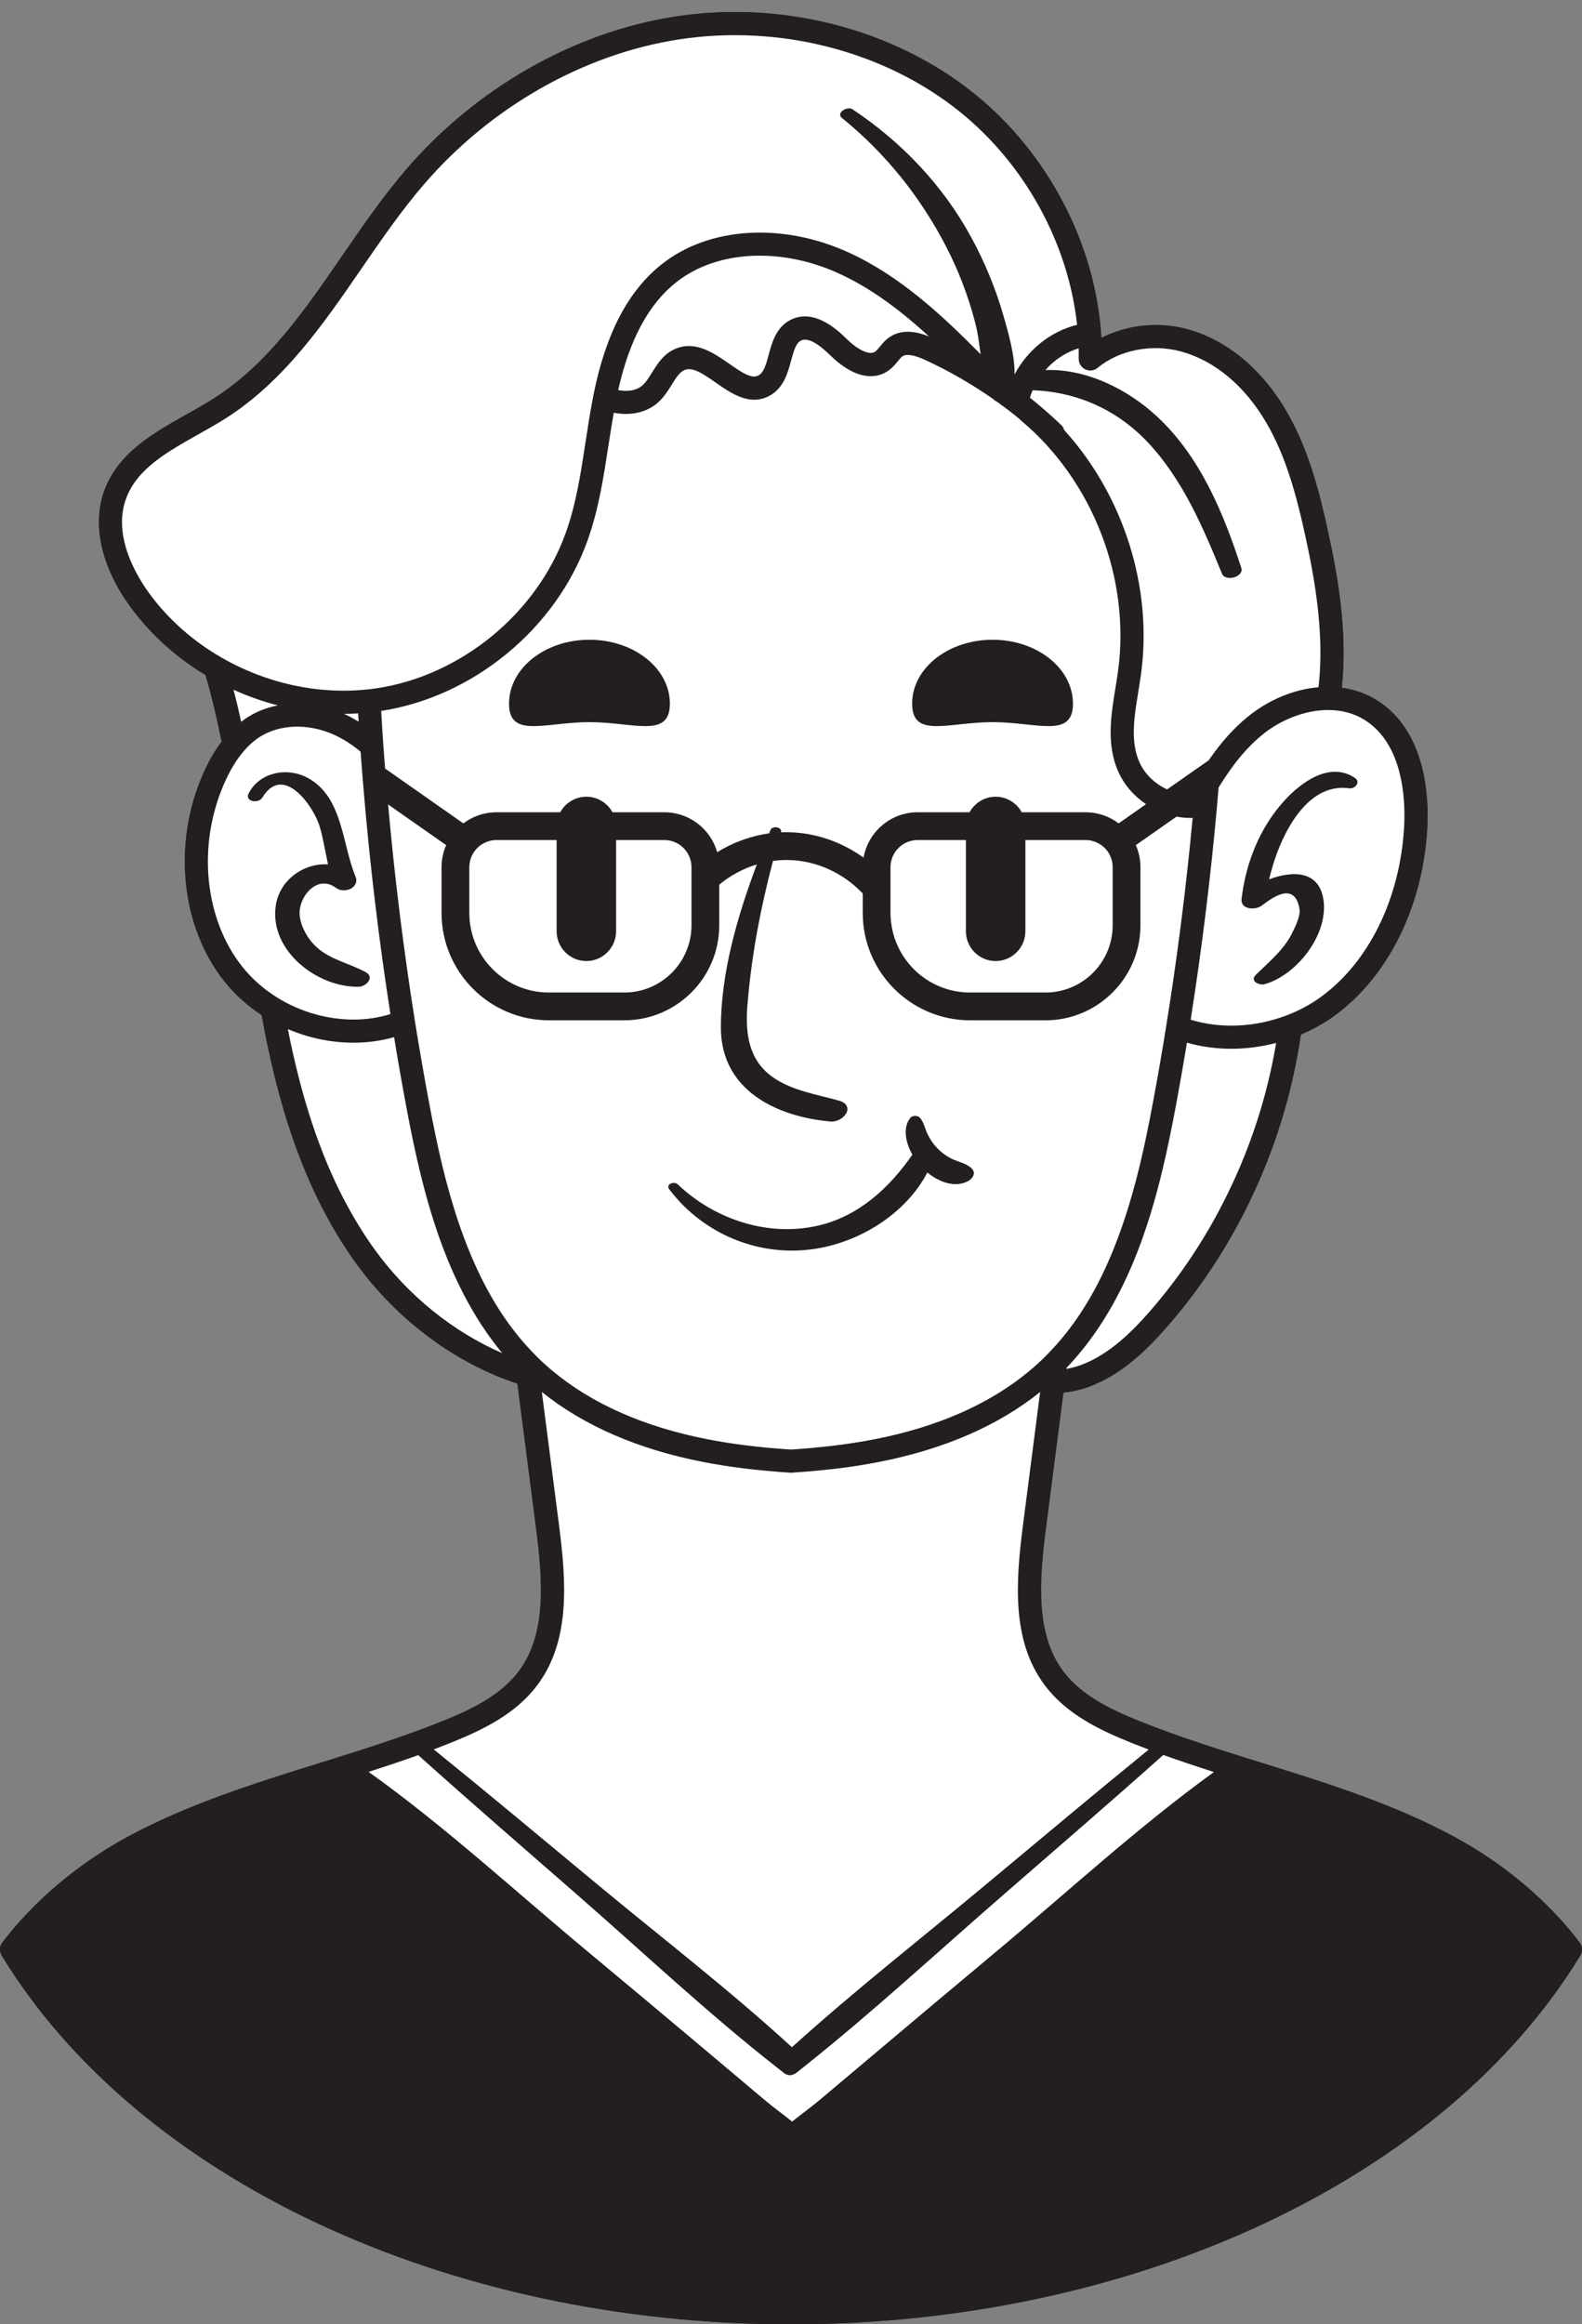 <?xml version="1.0" encoding="UTF-8" standalone="no"?><svg xmlns="http://www.w3.org/2000/svg" xmlns:xlink="http://www.w3.org/1999/xlink" fill="#000000" height="502.1" preserveAspectRatio="xMidYMid meet" version="1.1" viewBox="-0.0 -2.6 341.8 502.1" width="341.8" zoomAndPan="magnify">
 <rect x="-0.0" y="-2.6" width="341.8" height="502.1" fill="#808080" stroke="none"/>
 <g id="surface1">
  <g id="change1_1"><path d="m341.74 418.03c0-0.03 0-0.07-0.01-0.11-0.03-0.09-0.06-0.18-0.1-0.27-0.02-0.07-0.04-0.13-0.07-0.19-0.02-0.05-0.05-0.09-0.08-0.14-0.06-0.1-0.11-0.21-0.18-0.3-0.01 0-0.01-0.01-0.01-0.01-6.75-8.88-16.26-16.92-26.76-22.64-13.2-7.2-27.7-11.72-41.72-16.09-5.68-1.77-11.49-3.58-17.22-5.57-0.97-0.34-1.94-0.68-2.9-1.03-2.16-0.78-4.31-1.59-6.42-2.44-6.29-2.52-12.65-5.58-16.57-10.82-6.06-8.1-5.16-19.72-3.72-30.92 1.26-9.75 2.51-19.49 3.77-29.25 1.84-0.2 3.69-0.62 5.44-1.25 7.31-2.67 12.92-8.36 16.99-13.03 6.9-7.9 12.76-16.73 17.43-26.25 5.75-11.66 9.58-24.05 11.45-36.84 2.53-1.07 4.92-2.39 7.1-3.95 11.7-8.43 19.26-23.63 20.21-40.68 0.33-6.12-0.07-21.08-11.16-27.73-2.21-1.33-4.67-2.19-7.32-2.54 0.03-0.24 0.05-0.49 0.08-0.75 1.13-11.84-0.97-23.64-3.18-33.63-1.88-8.55-4.27-17.561-8.93-25.498-5.27-9-12.82-15.243-21.27-17.571-6.24-1.722-13.12-0.961-18.63 1.879-1.15-20.012-11.44-39.922-27.58-52.859-17.38-13.942-41.51-20.129-64.55-16.563-21.79 3.383-42.97 15.442-58.119 33.082-4.981 5.809-9.41 12.25-13.699 18.481-8.321 12.109-16.192 23.539-27.91 30.988-1.821 1.16-3.731 2.231-5.762 3.371-7.238 4.07-14.731 8.281-17.75 16.35-2.781 7.4-0.719 16.63 5.648 25.32 4.242 5.77 9.801 10.82 16.172 14.64 1.289 4.42 2.43 9.16 3.481 14.4-1.481 1.94-2.789 4.21-3.981 6.9-6.672 15.07-4.82 33.11 4.59 44.89 2.23 2.8 4.941 5.24 8.039 7.27 3.102 17.24 7.352 30.64 13.332 42.13 0.039 0.07 0.07 0.13 0.109 0.19 2.102 4.03 4.469 7.87 7.04 11.41 8.812 12.15 21.398 21.5 34.77 25.88l4.03 31.21c1.44 11.2 2.34 22.82-3.72 30.92-3.92 5.24-10.28 8.3-16.569 10.82-2.09 0.84-4.211 1.64-6.34 2.41-1.023 0.37-2.043 0.73-3.07 1.09-5.703 1.98-11.48 3.78-17.133 5.54-14.019 4.37-28.519 8.89-41.718 16.08-10.5 5.73-20.008 13.77-26.758 22.65-0 0-0 0.01-0.012 0.01-0.059 0.09-0.121 0.19-0.172 0.28-0.027 0.06-0.066 0.11-0.09 0.16-0.027 0.05-0.039 0.11-0.059 0.16-0.039 0.1-0.078 0.2-0.109 0.31 0 0.01 0 0.03-0.012 0.05-0.027 0.13-0.047 0.27-0.059 0.42 0 0.06 0.012 0.12 0.012 0.19 0 0.09 0 0.18 0.02 0.28 0.008 0.1 0.039 0.2 0.07 0.3 0.008 0.05 0.02 0.11 0.039 0.16 0.031 0.1 0.078 0.19 0.121 0.28 0.027 0.06 0.047 0.11 0.078 0.17 0.012 0.01 0.02 0.03 0.02 0.04 29.473 48.41 96.411 79.69 170.54 79.69 74.13 0 141.07-31.28 170.54-79.69 0-0.01 0.01-0.03 0.02-0.04 0.03-0.05 0.04-0.1 0.07-0.16 0.05-0.09 0.1-0.19 0.13-0.29 0.02-0.04 0.02-0.08 0.03-0.13 0.04-0.11 0.07-0.22 0.09-0.34 0.01-0.07 0-0.14 0.01-0.22 0-0.08 0.01-0.16 0.01-0.25-0.01-0.12-0.03-0.24-0.06-0.36" fill="#231f20"/></g>
  <g id="change1_2"><path d="m67.039 200.52c-1.41-1.84-2.641-4.52-2.23-6.9 0.609-3.52 4.179-7.1 7.773-4.42 1.789 1.35 5.25 0 4.207-2.51-2.91-7.01-2.707-17.16-10.32-21.26-4.418-2.38-10.379-1.24-12.75 3.37-0.899 1.74 2.121 2.29 2.949 0.91 4.543-7.53 11.172 1.93 12.441 6.37 0.762 2.65 1.172 5.37 1.762 8.04-5.152-0.32-10.422 3.27-11.281 8.87-1.469 9.72 8.941 17.76 17.922 17.57 1.558-0.03 3.547-2.02 1.519-3.14-4.199-2.3-8.883-2.84-11.992-6.9zm42.941-51.12c0 7.62 7.77 4 17.37 4s17.38 3.62 17.38-4-7.78-13.8-17.38-13.8-17.37 6.18-17.37 13.8zm96.18 98.56c-1.3-0.54-2.38-1.29-3.39-2.26-0.12-0.11-0.24-0.23-0.35-0.35-0.77-0.81-1.39-1.71-1.89-2.71l-0.15-0.3c-0.55-1.16-0.77-2.48-1.61-3.47-0.46-0.54-1.64-0.56-2.09 0.02-1.73 2.22-0.97 5.44 0.44 7.95-4.98 7.16-11.52 13.25-20.27 15.3-10.86 2.55-22.47-1.31-30.43-8.9-0.78-0.74-2.66-0.02-1.83 1.07 7.61 10.06 20.31 15.07 32.77 12.65 9.32-1.81 18.55-7.76 23-16.27 2.46 2.01 5.85 3.37 8.74 1.89 1.02-0.52 1.88-1.79 0.82-2.79-1.07-1.01-2.44-1.28-3.76-1.83zm-9.09-98.56c0 7.62 7.78 4 17.38 4s17.37 3.62 17.37-4-7.77-13.8-17.37-13.8-17.38 6.18-17.38 13.8zm80.36 21.03c-5.29 5.86-8.27 13.38-9.18 21.15-0.28 2.33 2.97 2.47 4.31 1.48 1.86-1.36 7.17-5.66 8.21 0.74 0.24 1.46-0.91 3.76-1.52 5.02-1.83 3.77-5.03 6.32-7.95 9.2-1.34 1.32 0.8 2.31 1.93 1.99 6.84-1.95 13.48-10.35 12.78-17.66-0.66-6.99-6.7-6.93-11.81-4.99 2.05-8.89 7.81-21.04 17.32-19.67 1.27 0.18 2.52-1.37 1.22-2.24-5.4-3.65-11.65 0.92-15.31 4.98zm-6.1 212.63c-1.86-0.58-3.74-1.17-5.62-1.77-7.08 6.97-14.87 13.3-22.33 19.84-8.23 7.2-16.53 14.31-24.8 21.45-8.54 7.37-17.1 14.71-25.68 22.04-4.03 3.45-8.07 6.9-12.11 10.35-1.78 1.52-3.54 3.21-5.38 4.82-1.53 1.35-3.12 2.63-4.81 3.69-1.48-0.9-2.89-2.01-4.26-3.19-2.18-1.88-4.24-3.95-6.27-5.69-4.04-3.46-8.08-6.92-12.13-10.38-8.34-7.14-16.66-14.3-24.96-21.49-8.55-7.4-17.12-14.77-25.609-22.25-7.152-6.29-14.633-12.4-21.371-19.16-1.852 0.59-3.699 1.17-5.531 1.74-13.778 4.29-28.039 8.73-40.801 15.69-9.367 5.1-17.859 12.14-24.109 19.92 29.031 46.12 93.671 75.84 165.34 75.84 71.67 0 136.31-29.72 165.34-75.84-6.25-7.78-14.74-14.82-24.11-19.91-12.76-6.97-27.02-11.41-40.8-15.7zm-217.56-230.89c1.878-1.15 4.011-1.95 6.261-2.39-3.261-0.84-6.472-1.97-9.57-3.38 0.578 2.22 1.121 4.52 1.641 6.93 0.539-0.43 1.097-0.81 1.668-1.16zm23.71 1.14c-0.031-0.59-0.07-1.2-0.101-1.8-1.02 0.07-2.039 0.1-3.07 0.1 1.082 0.48 2.132 1.05 3.171 1.7zm6.872 63.15c-2.52-16.19-4.481-32.63-5.84-49.02-0.223-2.56-0.41-5.11-0.602-7.66-0.14-0.12-0.281-0.24-0.422-0.34-1.886-1.52-3.859-2.72-5.886-3.56-5.243-2.19-11.071-1.98-15.231 0.56-1.391 0.85-2.691 1.99-3.851 3.4-0.008 0.01-0.008 0.01-0.02 0.02-1.488 1.77-2.832 4.01-4.012 6.68-5.937 13.42-4.359 29.39 3.91 39.75 2.102 2.62 4.692 4.89 7.711 6.74 7.512 4.57 16.621 5.83 24.243 3.43zm24.158 73.24c-10.451-12.59-15.19-28.42-17.889-39.67-0.973-4.07-1.902-8.49-2.91-13.92-0.902-4.84-1.762-9.75-2.563-14.66-2.808 0.8-5.769 1.2-8.769 1.2-4.758 0-9.629-0.99-14.188-2.94 2.918 14.76 6.789 26.49 12.02 36.61 0.039 0.06 0.078 0.13 0.109 0.19 2.012 3.88 4.282 7.57 6.739 10.96 7.132 9.83 16.89 17.68 27.451 22.23zm40.89-92.41v-12.56c0-3.23-2.63-5.86-5.86-5.86h-10.43v19.71c0 3.54-2.89 6.43-6.42 6.43-3.54 0-6.43-2.89-6.43-6.43v-19.71h-13c-0.75 0-1.47 0.14-2.13 0.41-1.81 0.7-3.19 2.29-3.6 4.23-0.09 0.39-0.13 0.8-0.13 1.22v9.89c0 9.48 7.71 17.19 17.2 17.19h16.28c8.01 0 14.52-6.51 14.52-14.52zm42.7-127c2.79-1.937 6.05-1.23 8.62-0.211-5.83-5.328-12.2-10.258-19.33-13.539-12.65-5.809-26.49-5.098-35.27 1.82-5.97 4.719-10.09 12.36-12.56 23.301 1.8 0.371 3.85 0.211 5.21-0.98 0.78-0.668 1.43-1.711 2.11-2.809 1.21-1.949 2.58-4.152 5.2-5.18 4.31-1.722 8.27 1.059 11.46 3.278 3.02 2.121 4.97 3.351 6.43 2.48 1.1-0.668 1.59-2.488 2.11-4.418 0.72-2.64 1.6-5.929 4.7-7.519 5.23-2.672 10.45 2.437 12.16 4.117 2.09 2.051 4.81 3.691 6.16 2.723 0.3-0.211 0.64-0.622 0.99-1.051 0.53-0.66 1.13-1.403 2.01-2.012zm27.11 8c2.77-5.269 7.77-9.328 13.5-10.719-1.9-17.558-11.25-34.73-25.45-46.121-16.31-13.07-38.99-18.871-60.67-15.519-20.62 3.199-40.7 14.648-55.078 31.398-4.821 5.602-9.172 11.934-13.383 18.051-8.238 11.992-16.77 24.383-29.348 32.383-1.929 1.226-3.992 2.386-5.992 3.508-6.75 3.8-13.141 7.39-15.519 13.75-3.09 8.23 2.468 17.15 5.011 20.6 4.008 5.49 9.379 10.26 15.508 13.79 9.723 5.63 20.973 8.08 31.672 6.91 0.051 0 0.098-0.01 0.141-0.01 0.546-0.05 1.078-0.13 1.597-0.2 18.321-2.67 34.811-16.18 41.041-33.62 2.24-6.26 3.23-12.779 4.28-19.67 0.5-3.269 1.02-6.648 1.68-9.968 0-0.024 0.02-0.153 0.03-0.172 2.65-13.239 7.49-22.469 14.79-28.239 10.24-8.082 26.12-9.031 40.46-2.441 11.13 5.109 20.28 13.719 28.39 21.922-0.32-2.293-0.59-4.563-1.12-6.602-1.49-5.808-3.63-11.449-6.4-16.781-5.54-10.66-13.09-20.098-22.44-27.648-1.37-1.11 1.15-2.629 2.29-1.879 10.63 7.078 19.52 16.41 25.65 27.668 2.93 5.39 5.29 11.109 6.98 17.011 1.07 3.739 2.41 8.348 2.38 12.598zm21.19 119v-12.56c0-0.42-0.04-0.83-0.13-1.22-0.41-1.94-1.79-3.53-3.6-4.23-0.66-0.27-1.38-0.41-2.13-0.41h-13v19.71c0 3.54-2.89 6.43-6.43 6.43-3.53 0-6.42-2.89-6.42-6.43v-19.71h-10.43c-3.23 0-5.86 2.63-5.86 5.86v9.89c0 0.45 0.02 0.9 0.06 1.34 0.68 8.86 8.1 15.85 17.14 15.85h16.28c8.01 0 14.52-6.51 14.52-14.52zm1.29-22.02c1.97-1.38 3.95-2.76 5.92-4.15-2.63-1.76-4.75-4.2-6.03-7.1-2.56-5.84-1.55-12.03-0.58-18.02 0.2-1.22 0.4-2.43 0.56-3.63 2.74-19.96-5.48-41.2-20.94-54.108-0.11-0.102-0.21-0.203-0.31-0.313-0.7-0.578-1.42-1.148-2.14-1.711-0.94-0.726-1.89-1.429-2.86-2.117-0.28-0.109-0.5-0.281-0.69-0.492-4.65-3.25-9.57-6.09-14.71-8.457-2.42-1.121-4.09-1.383-4.95-0.781-0.3 0.211-0.64 0.621-0.99 1.058-0.53 0.653-1.12 1.379-1.98 1.981-3.4 2.429-7.98 1.25-12.55-3.219-2.89-2.84-5.04-3.93-6.38-3.242-1.05 0.531-1.51 2-2.15 4.359-0.68 2.543-1.54 5.711-4.38 7.41-4.34 2.59-8.51-0.316-11.86-2.668-2.98-2.09-5.06-3.41-6.75-2.742-1.08 0.434-1.88 1.703-2.79 3.184-0.81 1.297-1.73 2.777-3.09 3.949-2.38 2.07-5.91 2.809-9.43 2.098-0.41 2.339-0.79 4.703-1.14 7.011-1.05 6.83-2.12 13.89-4.53 20.6-6.77 18.99-24.65 33.74-44.581 36.81 0.141 2.59 0.309 5.08 0.45 7.26 0.011 0.04 0.011 0.09 0.011 0.14 0.012 0.05 0.012 0.11 0.012 0.17v0.01c0.117 1.62 0.238 3.24 0.367 4.86 5.641 3.95 11.27 7.9 16.911 11.85 1.99-1.5 4.47-2.4 7.15-2.4h13.78c1.1-2 3.22-3.36 5.65-3.36 2.42 0 4.55 1.36 5.64 3.36h11.21c5.42 0 10 3.65 11.41 8.62 3.41-2.1 7.23-3.51 11.22-4.06 0.1-0.25 0.2-0.5 0.3-0.74 0.4-0.98 2.62-0.66 2.27 0.52 0.47-0.03 0.94-0.04 1.41-0.03 5.95 0.06 11.68 2.07 16.43 5.49 0.98-5.56 5.84-9.8 11.68-9.8h11.22c1.09-2 3.21-3.36 5.63-3.36 1.77 0 3.38 0.72 4.54 1.89 0.44 0.43 0.81 0.93 1.1 1.47h13.79c2.68 0 5.16 0.9 7.15 2.4zm6.49 200.08c-1.26-0.48-2.52-0.97-3.77-1.47-6.97-2.8-14.06-6.24-18.71-12.46-7.18-9.6-6.25-22.34-4.68-34.56 1.24-9.59 2.47-19.17 3.71-28.76-9.08 7.3-20.82 12.39-34.9 15.13-5.59 1.1-11.7 1.84-18.69 2.3-0.03 0.01-0.05 0.01-0.08 0.01h-0.16-0.16c-0.03 0-0.05 0-0.08-0.01-6.99-0.46-13.1-1.2-18.69-2.3-14.06-2.73-25.8-7.82-34.9-15.13l3.71 28.76c1.57 12.22 2.5 24.96-4.68 34.56-4.65 6.22-11.74 9.66-18.709 12.46-1.223 0.49-2.442 0.96-3.672 1.43 11.751 9.51 23.351 19.21 34.991 28.87 14.11 11.72 28.85 23.05 42.39 35.47 13.62-12.32 28.21-23.72 42.31-35.48 11.56-9.63 23.1-19.32 34.77-28.82zm14.09 4.85c-3.65-1.17-7.31-2.39-10.93-3.69-11.52 10.27-23.2 20.34-34.84 30.46-14.06 12.23-27.88 25.01-42.46 36.63-0.57 0.47-1.15 0.92-1.73 1.38-0.49 0.45-1.07 0.68-1.65 0.73-0.53-0.04-1.04-0.24-1.44-0.62-0.46-0.36-0.92-0.71-1.37-1.08-14.82-11.6-28.7-24.68-42.86-37.05-11.58-10.1-23.19-20.15-34.631-30.41-3.558 1.27-7.148 2.47-10.718 3.62 16.371 11.68 31.479 25.61 46.879 38.43 8.69 7.23 17.35 14.48 26 21.76 4.32 3.64 8.64 7.28 12.97 10.92 1.76 1.47 3.76 2.9 5.65 4.44 2.07-1.67 4.24-3.23 6.11-4.81 4.08-3.43 8.15-6.87 12.23-10.3 8.41-7.09 16.83-14.17 25.28-21.22 15.64-13.06 30.96-27.19 47.51-39.19zm-4.59-206.11c-0.13 0.01-0.25 0.01-0.37 0.01-1.05 0-2.09-0.1-3.1-0.29h-0.01c-2.94 2.05-5.87 4.11-8.8 6.16 0.64 1.45 1 3.07 1 4.76v12.56c0 11.32-9.21 20.52-20.52 20.52h-16.28c-12.79 0-23.2-10.4-23.2-23.19v-4.21c-4.19-4.41-10.06-7.17-16.25-7.23-1.05-0.01-2.1 0.06-3.13 0.2h-0.01c-2.7 10.21-4.7 20.74-5.53 31.23-0.47 6.02 0.24 11.79 5.49 15.49 4.14 2.92 9.49 3.71 14.28 5.06 3.75 1.05 1.07 4.77-1.86 4.51-11.88-1.07-23.64-6.92-23.64-20.28 0-11.78 3.53-23.97 7.77-35.25-2.96 0.89-5.73 2.39-8.12 4.36v8.79c0 11.32-9.21 20.52-20.52 20.52h-16.28c-12.79 0-23.202-10.4-23.202-23.19v-9.89c0-1.69 0.364-3.31 1-4.76-4.179-2.93-8.359-5.86-12.546-8.79 1.386 15.59 3.316 31.19 5.757 46.55 0.012 0.05 0.02 0.1 0.02 0.15 0.93 5.78 1.93 11.61 3 17.31 0.992 5.35 1.902 9.7 2.851 13.68 4.508 18.77 10.88 31.83 20.03 41.1 0.06 0.06 0.12 0.12 0.17 0.18 0.54 0.55 1.13 1.13 1.82 1.76 0.55 0.5 1.1 0.98 1.67 1.46 8.6 7.24 19.96 12.27 33.76 14.96 5.36 1.04 11.24 1.77 17.97 2.21 6.73-0.44 12.61-1.17 17.97-2.21 13.6-2.65 24.83-7.57 33.37-14.64 0.66-0.53 1.33-1.11 2.06-1.79 0.76-0.69 1.4-1.31 1.96-1.9 9.18-9.3 15.55-22.36 20.06-41.13 0.95-3.97 1.85-8.32 2.85-13.68s1.95-10.82 2.81-16.22c0-0.03 0.01-0.05 0.01-0.08 2.38-14.75 4.29-29.8 5.69-44.8zm7.44 81.42c5.14-10.42 8.69-21.44 10.6-32.81-3.2 0.83-6.46 1.26-9.68 1.26-3.28 0-6.52-0.44-9.59-1.31-0.74 4.49-1.54 9.01-2.36 13.46-1.02 5.44-1.94 9.87-2.91 13.92-2.93 12.21-8.26 29.82-20.74 42.84l-0.03 0.25c1.04-0.19 2.07-0.46 3.07-0.82 6.24-2.28 11.26-7.4 14.94-11.61 6.61-7.58 12.23-16.05 16.7-25.18zm19.87-110.77c1.06-11.13-0.96-22.45-3.08-32.06-1.8-8.15-4.05-16.711-8.37-24.051-4.6-7.867-11.1-13.301-18.28-15.277-6.32-1.743-13.41-0.372-18.08 3.488-0.01 0.012-0.01 0.012-0.02 0.019-0.01 0.012-0.01 0.012-0.02 0.02-0.11 0.09-0.23 0.172-0.35 0.242s-0.25 0.129-0.39 0.168l-0.02 0.012c-0.13 0.051-0.26 0.078-0.4 0.097-0.14 0.032-0.28 0.043-0.42 0.043h-0.06c-0.16 0-0.32-0.019-0.47-0.062-0.53-0.109-1.02-0.399-1.39-0.84-0.01-0.008-0.01-0.008-0.02-0.019-0.08-0.098-0.15-0.2-0.21-0.309-0.02-0.02-0.03-0.051-0.05-0.082-0.06-0.098-0.1-0.199-0.14-0.309-0.02-0.05-0.04-0.09-0.05-0.14-0.03-0.102-0.06-0.211-0.07-0.321-0.03-0.129-0.04-0.269-0.04-0.41v-0.039c0.01-0.75 0-1.512-0.02-2.262-2.75 0.84-5.25 2.5-7.18 4.692 8.84-0.328 17.82 4.148 24.18 10.09 9.29 8.679 14.3 20.77 18.14 32.63 0.65 1.99-3.42 3.09-4.17 1.26-4.11-10.02-8.45-20.28-15.95-28.289-6.73-7.179-15.44-10.98-24.96-11.332-0.22 0.52-0.42 1.063-0.58 1.602 2.35 1.89 4.62 3.859 6.76 5.918 0.32 0.301 0.53 0.679 0.65 1.082 12.76 14.059 19.17 33.929 16.59 52.749-0.17 1.24-0.38 2.49-0.58 3.75-0.9 5.52-1.75 10.73 0.22 15.22 1.14 2.59 3.36 4.69 6 5.91 2.99-2.09 5.99-4.19 8.98-6.28 2.7-3.92 5.44-6.97 8.46-9.43 4.47-3.63 9.92-5.92 15.27-6.36 0.04-0.35 0.08-0.73 0.12-1.12zm18.38 31.23c0.29-5.21 0.02-17.92-8.74-23.17-2.18-1.32-4.73-2-7.56-2.02h-0.02-0.12c-4.78 0-10.07 1.98-14.17 5.32-1.58 1.29-3.1 2.78-4.58 4.54-1.63 1.92-3.21 4.14-4.81 6.75-0.03 0.04-0.06 0.09-0.09 0.14-0.1 1.3-0.21 2.61-0.33 3.91v0.07c-1.38 15.44-3.3 30.96-5.7 46.17 6.45 1.98 13.87 1.66 20.66-0.91 2.66-1 5.12-2.31 7.33-3.9 10.49-7.55 17.27-21.35 18.13-36.9zm32.87 242.7c-6.25-7.78-14.74-14.82-24.11-19.91-12.76-6.97-27.02-11.41-40.8-15.7-1.86-0.58-3.74-1.17-5.62-1.77-7.08 6.97-14.87 13.3-22.33 19.84-8.23 7.2-16.53 14.31-24.8 21.45-8.54 7.37-17.1 14.71-25.68 22.04-4.03 3.45-8.07 6.9-12.11 10.35-1.78 1.52-3.54 3.21-5.38 4.82-1.53 1.35-3.12 2.63-4.81 3.69-1.48-0.9-2.89-2.01-4.26-3.19-2.18-1.88-4.24-3.95-6.27-5.69-4.04-3.46-8.08-6.92-12.13-10.38-8.34-7.14-16.66-14.3-24.96-21.49-8.55-7.4-17.12-14.77-25.609-22.25-7.152-6.29-14.633-12.4-21.371-19.16-1.852 0.59-3.699 1.17-5.531 1.74-13.778 4.29-28.039 8.73-40.801 15.69-9.367 5.1-17.859 12.14-24.109 19.92 29.031 46.12 93.671 75.84 165.34 75.84 71.67 0 136.31-29.72 165.34-75.84zm5.5-0.64c0.03 0.12 0.05 0.24 0.06 0.36 0 0.09-0.01 0.17-0.01 0.25-0.01 0.08 0 0.15-0.01 0.22-0.02 0.12-0.05 0.23-0.09 0.34-0.01 0.05-0.01 0.09-0.03 0.13-0.03 0.1-0.08 0.2-0.13 0.29-0.03 0.06-0.04 0.11-0.07 0.16-0.01 0.01-0.02 0.03-0.02 0.04-29.47 48.41-96.41 79.69-170.54 79.69s-141.07-31.28-170.54-79.69c-0.001-0.01-0.008-0.03-0.02-0.04-0.031-0.06-0.051-0.11-0.078-0.17-0.043-0.09-0.09-0.18-0.121-0.28-0.02-0.05-0.031-0.11-0.039-0.16-0.031-0.1-0.062-0.2-0.07-0.3-0.02-0.1-0.02-0.19-0.02-0.28 0-0.07-0.012-0.13-0.012-0.19 0.012-0.15 0.031-0.29 0.059-0.42 0.012-0.02 0.012-0.04 0.012-0.05 0.031-0.11 0.07-0.21 0.109-0.31 0.02-0.05 0.031-0.11 0.059-0.16 0.023-0.05 0.062-0.1 0.09-0.16 0.051-0.09 0.113-0.19 0.172-0.28 0.012 0 0.012-0.01 0.012-0.01 6.75-8.88 16.258-16.92 26.758-22.65 13.199-7.19 27.699-11.71 41.718-16.08 5.653-1.76 11.43-3.56 17.133-5.54 1.027-0.36 2.047-0.72 3.07-1.09 2.129-0.77 4.25-1.57 6.34-2.41 6.289-2.52 12.649-5.58 16.569-10.82 6.06-8.1 5.16-19.72 3.72-30.92l-4.03-31.21c-13.372-4.38-25.958-13.73-34.77-25.88-2.571-3.54-4.938-7.38-7.04-11.41-0.039-0.06-0.07-0.12-0.109-0.19-5.98-11.49-10.23-24.89-13.332-42.13-3.098-2.03-5.809-4.47-8.039-7.27-9.41-11.78-11.262-29.82-4.59-44.89 1.192-2.69 2.5-4.96 3.981-6.9-1.051-5.24-2.192-9.98-3.481-14.4-6.371-3.82-11.93-8.87-16.172-14.64-6.367-8.69-8.429-17.92-5.648-25.32 3.019-8.069 10.512-12.28 17.75-16.35 2.031-1.14 3.941-2.211 5.762-3.371 11.718-7.449 19.589-18.879 27.91-30.988 4.289-6.231 8.718-12.672 13.699-18.481 15.149-17.64 36.329-29.699 58.119-33.082 23.04-3.566 47.17 2.621 64.55 16.563 16.14 12.937 26.43 32.847 27.58 52.859 5.51-2.84 12.39-3.601 18.63-1.879 8.45 2.328 16 8.571 21.27 17.571 4.66 7.937 7.05 16.948 8.93 25.498 2.21 9.99 4.31 21.79 3.18 33.63-0.03 0.26-0.05 0.51-0.08 0.75 2.65 0.35 5.11 1.21 7.32 2.54 11.09 6.65 11.49 21.61 11.16 27.73-0.95 17.05-8.51 32.25-20.21 40.68-2.18 1.56-4.57 2.88-7.1 3.95-1.87 12.79-5.7 25.18-11.45 36.84-4.67 9.52-10.53 18.35-17.43 26.25-4.07 4.67-9.68 10.36-16.99 13.03-1.75 0.63-3.6 1.05-5.44 1.25-1.26 9.76-2.51 19.5-3.77 29.25-1.44 11.2-2.34 22.82 3.72 30.92 3.92 5.24 10.28 8.3 16.57 10.82 2.11 0.85 4.26 1.66 6.42 2.44 0.96 0.35 1.93 0.69 2.9 1.03 5.73 1.99 11.54 3.8 17.22 5.57 14.02 4.37 28.52 8.89 41.72 16.09 10.5 5.72 20.01 13.76 26.76 22.64 0 0 0 0.01 0.01 0.01 0.07 0.09 0.12 0.2 0.18 0.3 0.03 0.05 0.06 0.09 0.08 0.14 0.03 0.06 0.05 0.12 0.07 0.19 0.04 0.09 0.07 0.18 0.1 0.27 0.01 0.04 0.01 0.08 0.01 0.11" fill="#231f20"/></g>
  <g id="change2_1"><path d="m50.461 146.4c0.578 2.22 1.121 4.52 1.641 6.93 0.539-0.43 1.097-0.81 1.668-1.16 1.878-1.15 4.011-1.95 6.261-2.39-3.261-0.84-6.472-1.97-9.57-3.38zm23.848 5.21c1.082 0.48 2.132 1.05 3.171 1.7-0.031-0.59-0.07-1.2-0.101-1.8-1.02 0.07-2.039 0.1-3.07 0.1zm3.203 58.95c1.558-0.03 3.547-2.02 1.519-3.14-4.199-2.3-8.883-2.84-11.992-6.9-1.41-1.84-2.641-4.52-2.23-6.9 0.609-3.52 4.179-7.1 7.773-4.42 1.789 1.35 5.25 0 4.207-2.51-2.91-7.01-2.707-17.16-10.32-21.26-4.418-2.38-10.379-1.24-12.75 3.37-0.899 1.74 2.121 2.29 2.949 0.91 4.543-7.53 11.172 1.93 12.441 6.37 0.762 2.65 1.172 5.37 1.762 8.04-5.152-0.32-10.422 3.27-11.281 8.87-1.469 9.72 8.941 17.76 17.922 17.57zm1-43.12c1.359 16.39 3.32 32.83 5.84 49.02-7.622 2.4-16.731 1.14-24.243-3.43-3.019-1.85-5.609-4.12-7.711-6.74-8.269-10.36-9.847-26.33-3.91-39.75 1.18-2.67 2.524-4.91 4.012-6.68 0.012-0.01 0.012-0.01 0.02-0.02 1.16-1.41 2.46-2.55 3.851-3.4 4.16-2.54 9.988-2.75 15.231-0.56 2.027 0.84 4 2.04 5.886 3.56 0.141 0.1 0.282 0.22 0.422 0.34 0.192 2.55 0.379 5.1 0.602 7.66zm9.199 68.67c-0.902-4.84-1.762-9.75-2.563-14.66-2.808 0.8-5.769 1.2-8.769 1.2-4.758 0-9.629-0.99-14.188-2.94 2.918 14.76 6.789 26.49 12.02 36.61 0.039 0.06 0.078 0.13 0.109 0.19 2.012 3.88 4.282 7.57 6.739 10.96 7.132 9.83 16.89 17.68 27.451 22.23-10.451-12.59-15.19-28.42-17.889-39.67-0.973-4.07-1.902-8.49-2.91-13.92zm61.689-50.21v-1.17c0-3.23-2.63-5.86-5.86-5.86h-10.43v19.71c0 3.54-2.89 6.43-6.42 6.43-3.54 0-6.43-2.89-6.43-6.43v-19.71h-13c-0.75 0-1.47 0.14-2.13 0.41-1.81 0.7-3.19 2.29-3.6 4.23-0.09 0.39-0.13 0.8-0.13 1.22v9.89c0 9.48 7.71 17.19 17.2 17.19h16.28c8.01 0 14.52-6.51 14.52-14.52zm31.99-129.36c-12.65-5.809-26.49-5.098-35.27 1.82-5.97 4.719-10.09 12.36-12.56 23.301 1.8 0.371 3.85 0.211 5.21-0.98 0.78-0.668 1.43-1.711 2.11-2.809 1.21-1.949 2.58-4.152 5.2-5.18 4.31-1.722 8.27 1.059 11.46 3.278 3.02 2.121 4.97 3.351 6.43 2.48 1.1-0.668 1.59-2.488 2.11-4.418 0.72-2.64 1.6-5.929 4.7-7.519 5.23-2.672 10.45 2.437 12.16 4.117 2.09 2.051 4.81 3.691 6.16 2.723 0.3-0.211 0.64-0.622 0.99-1.051 0.53-0.66 1.13-1.403 2.01-2.012 2.79-1.937 6.05-1.23 8.62-0.211-5.83-5.328-12.2-10.258-19.33-13.539zm25.87-35.09c-16.31-13.07-38.99-18.871-60.67-15.519-20.62 3.199-40.7 14.648-55.078 31.398-4.821 5.602-9.172 11.934-13.383 18.051-8.238 11.992-16.77 24.383-29.348 32.383-1.929 1.226-3.992 2.386-5.992 3.508-6.75 3.8-13.141 7.39-15.519 13.75-3.09 8.23 2.468 17.15 5.011 20.6 4.008 5.49 9.379 10.26 15.508 13.79 9.723 5.63 20.973 8.08 31.672 6.91 0.051 0 0.098-0.01 0.141-0.01 0.546-0.05 1.078-0.13 1.597-0.2 18.321-2.67 34.811-16.18 41.041-33.62 2.24-6.26 3.23-12.779 4.28-19.67 0.5-3.269 1.02-6.648 1.68-9.968 0-0.024 0.02-0.153 0.03-0.172 2.65-13.239 7.49-22.469 14.79-28.239 10.24-8.082 26.12-9.031 40.46-2.441 11.13 5.109 20.28 13.719 28.39 21.922-0.32-2.293-0.59-4.563-1.12-6.602-1.49-5.808-3.63-11.449-6.4-16.781-5.54-10.66-13.09-20.098-22.44-27.648-1.37-1.11 1.15-2.629 2.29-1.879 10.63 7.078 19.52 16.41 25.65 27.668 2.93 5.39 5.29 11.109 6.98 17.011 1.07 3.739 2.41 8.348 2.38 12.598 2.77-5.269 7.77-9.328 13.5-10.719-1.9-17.558-11.25-34.73-25.45-46.121zm33.01 162.06c-0.41-1.94-1.79-3.53-3.6-4.23-0.66-0.27-1.38-0.41-2.13-0.41h-13v19.71c0 3.54-2.89 6.43-6.43 6.43-3.53 0-6.42-2.89-6.42-6.43v-19.71h-10.43c-3.23 0-5.86 2.63-5.86 5.86v9.89c0 0.45 0.02 0.9 0.06 1.34 0.68 8.86 8.1 15.85 17.14 15.85h16.28c8.01 0 14.52-6.51 14.52-14.52v-12.56c0-0.42-0.04-0.83-0.13-1.22zm-95.54-34.11c0-7.62-7.78-13.8-17.38-13.8s-17.37 6.18-17.37 13.8 7.77 4 17.37 4 17.38 3.62 17.38-4zm87.09 0c0-7.62-7.77-13.8-17.37-13.8s-17.38 6.18-17.38 13.8 7.78 4 17.38 4 17.37 3.62 17.37-4zm15.79 21.72c-1.97 1.39-3.95 2.77-5.92 4.15-1.99-1.5-4.47-2.4-7.15-2.4h-13.79c-0.29-0.54-0.66-1.04-1.1-1.47-1.16-1.17-2.77-1.89-4.54-1.89-2.42 0-4.54 1.36-5.63 3.36h-11.22c-5.84 0-10.7 4.24-11.68 9.8-4.75-3.42-10.48-5.43-16.43-5.49-0.47-0.01-0.94 0-1.41 0.03 0.35-1.18-1.87-1.5-2.27-0.52-0.1 0.24-0.2 0.49-0.3 0.74-3.99 0.55-7.81 1.96-11.22 4.06-1.41-4.97-5.99-8.62-11.41-8.62h-11.21c-1.09-2-3.22-3.36-5.64-3.36-2.43 0-4.55 1.36-5.65 3.36h-13.78c-2.68 0-5.16 0.9-7.15 2.4-5.641-3.95-11.27-7.9-16.911-11.85-0.129-1.62-0.25-3.24-0.367-4.86v-0.01c0-0.06 0-0.12-0.012-0.17 0-0.05 0-0.1-0.011-0.14-0.141-2.18-0.309-4.67-0.45-7.26 19.931-3.07 37.811-17.82 44.581-36.81 2.41-6.71 3.48-13.77 4.53-20.6 0.35-2.308 0.73-4.672 1.14-7.011 3.52 0.711 7.05-0.028 9.43-2.098 1.36-1.172 2.28-2.652 3.09-3.949 0.91-1.481 1.71-2.75 2.79-3.184 1.69-0.668 3.77 0.652 6.75 2.742 3.35 2.352 7.52 5.258 11.86 2.668 2.84-1.699 3.7-4.867 4.38-7.41 0.64-2.359 1.1-3.828 2.15-4.359 1.34-0.688 3.49 0.402 6.38 3.242 4.57 4.469 9.15 5.648 12.55 3.219 0.86-0.602 1.45-1.328 1.98-1.981 0.35-0.437 0.69-0.847 0.99-1.058 0.86-0.602 2.53-0.34 4.95 0.781 5.14 2.367 10.06 5.207 14.71 8.457 0.19 0.211 0.41 0.383 0.69 0.492 0.97 0.688 1.92 1.391 2.86 2.117 0.72 0.563 1.44 1.133 2.14 1.711 0.1 0.11 0.2 0.211 0.31 0.313 15.46 12.908 23.68 34.148 20.94 54.108-0.16 1.2-0.36 2.41-0.56 3.63-0.97 5.99-1.98 12.18 0.58 18.02 1.28 2.9 3.4 5.34 6.03 7.1zm-21.91 190.3c-7.18-9.6-6.25-22.34-4.68-34.56 1.24-9.59 2.47-19.17 3.71-28.76-9.08 7.3-20.82 12.39-34.9 15.13-5.59 1.1-11.7 1.84-18.69 2.3-0.03 0.01-0.05 0.01-0.08 0.01h-0.16-0.16c-0.03 0-0.05 0-0.08-0.01-6.99-0.46-13.1-1.2-18.69-2.3-14.06-2.73-25.8-7.82-34.9-15.13l3.71 28.76c1.57 12.22 2.5 24.96-4.68 34.56-4.65 6.22-11.74 9.66-18.709 12.46-1.223 0.49-2.442 0.96-3.672 1.43 11.751 9.51 23.351 19.21 34.991 28.87 14.11 11.72 28.85 23.05 42.39 35.47 13.62-12.32 28.21-23.72 42.31-35.48 11.56-9.63 23.1-19.32 34.77-28.82-1.26-0.48-2.52-0.97-3.77-1.47-6.97-2.8-14.06-6.24-18.71-12.46zm-9.2 45.55c-14.06 12.23-27.88 25.01-42.46 36.63-0.57 0.47-1.15 0.92-1.73 1.38-0.49 0.45-1.07 0.68-1.65 0.73-0.53-0.04-1.04-0.24-1.44-0.62-0.46-0.36-0.92-0.71-1.37-1.08-14.82-11.6-28.7-24.68-42.86-37.05-11.58-10.1-23.19-20.15-34.631-30.41-3.558 1.27-7.148 2.47-10.718 3.62 16.371 11.68 31.479 25.61 46.879 38.43 8.69 7.23 17.35 14.48 26 21.76 4.32 3.64 8.64 7.28 12.97 10.92 1.76 1.47 3.76 2.9 5.65 4.44 2.07-1.67 4.24-3.23 6.11-4.81 4.08-3.43 8.15-6.87 12.23-10.3 8.41-7.09 16.83-14.17 25.28-21.22 15.64-13.06 30.96-27.19 47.51-39.19-3.65-1.17-7.31-2.39-10.93-3.69-11.52 10.27-23.2 20.34-34.84 30.46zm-7.4-154.39c1.02-0.52 1.88-1.79 0.82-2.79-1.07-1.01-2.44-1.28-3.76-1.83-1.3-0.54-2.38-1.29-3.39-2.26-0.12-0.11-0.24-0.23-0.35-0.35-0.77-0.81-1.39-1.71-1.89-2.71l-0.15-0.3c-0.55-1.16-0.77-2.48-1.61-3.47-0.46-0.54-1.64-0.56-2.09 0.02-1.73 2.22-0.97 5.44 0.44 7.95-4.98 7.16-11.52 13.25-20.27 15.3-10.86 2.55-22.47-1.31-30.43-8.9-0.78-0.74-2.66-0.02-1.83 1.07 7.61 10.06 20.31 15.07 32.77 12.65 9.32-1.81 18.55-7.76 23-16.27 2.46 2.01 5.85 3.37 8.74 1.89zm48.21-78.48c0.12 0 0.24 0 0.37-0.01-1.4 15-3.31 30.05-5.69 44.8 0 0.03-0.01 0.05-0.01 0.08-0.86 5.4-1.81 10.86-2.81 16.22s-1.9 9.71-2.85 13.68c-4.51 18.77-10.88 31.83-20.06 41.13-0.56 0.59-1.2 1.21-1.96 1.9-0.73 0.68-1.4 1.26-2.06 1.79-8.54 7.07-19.77 11.99-33.37 14.64-5.36 1.04-11.24 1.77-17.97 2.21-6.73-0.44-12.61-1.17-17.97-2.21-13.8-2.69-25.16-7.72-33.76-14.96-0.57-0.48-1.12-0.96-1.67-1.46-0.69-0.63-1.28-1.21-1.82-1.76-0.05-0.06-0.11-0.12-0.17-0.18-9.15-9.27-15.522-22.33-20.03-41.1-0.949-3.98-1.859-8.33-2.851-13.68-1.07-5.7-2.07-11.53-3-17.31 0-0.05-0.008-0.1-0.02-0.15-2.441-15.36-4.371-30.96-5.757-46.55 4.187 2.93 8.367 5.86 12.546 8.79-0.636 1.45-1 3.07-1 4.76v9.89c0 12.79 10.412 23.19 23.202 23.19h16.28c11.31 0 20.52-9.2 20.52-20.52v-8.79c2.39-1.97 5.16-3.47 8.12-4.36-4.24 11.28-7.77 23.47-7.77 35.25 0 13.36 11.76 19.21 23.64 20.28 2.93 0.26 5.61-3.46 1.86-4.51-4.79-1.35-10.14-2.14-14.28-5.06-5.25-3.7-5.96-9.47-5.49-15.49 0.83-10.49 2.83-21.02 5.53-31.23h0.01c1.03-0.14 2.08-0.21 3.13-0.2 6.19 0.06 12.06 2.82 16.25 7.23v4.21c0 12.79 10.41 23.19 23.2 23.19h16.28c11.31 0 20.52-9.2 20.52-20.52v-12.56c0-1.69-0.36-3.31-1-4.76 2.93-2.05 5.86-4.11 8.8-6.16h0.01c1.01 0.19 2.05 0.29 3.1 0.29zm8.73 49.86c-3.28 0-6.52-0.44-9.59-1.31-0.74 4.49-1.54 9.01-2.36 13.46-1.02 5.44-1.94 9.87-2.91 13.92-2.93 12.21-8.26 29.82-20.74 42.84l-0.03 0.25c1.04-0.19 2.07-0.46 3.07-0.82 6.24-2.28 11.26-7.4 14.94-11.61 6.61-7.58 12.23-16.05 16.7-25.18 5.14-10.42 8.69-21.44 10.6-32.81-3.2 0.83-6.46 1.26-9.68 1.26zm7.5-135.33c-4.6-7.867-11.1-13.301-18.28-15.277-6.32-1.743-13.41-0.372-18.08 3.488-0.01 0.012-0.01 0.012-0.02 0.019-0.01 0.012-0.01 0.012-0.02 0.02-0.11 0.09-0.23 0.172-0.35 0.242s-0.25 0.129-0.39 0.168l-0.02 0.012c-0.13 0.051-0.26 0.078-0.4 0.097-0.14 0.032-0.28 0.043-0.42 0.043h-0.06c-0.16 0-0.32-0.019-0.47-0.062-0.53-0.109-1.02-0.399-1.39-0.84-0.01-0.008-0.01-0.008-0.02-0.019-0.08-0.098-0.15-0.2-0.21-0.309-0.02-0.02-0.03-0.051-0.05-0.082-0.06-0.098-0.1-0.199-0.14-0.309-0.02-0.05-0.04-0.09-0.05-0.14-0.03-0.102-0.06-0.211-0.07-0.321-0.03-0.129-0.04-0.269-0.04-0.41v-0.039c0.01-0.75 0-1.512-0.02-2.262-2.75 0.84-5.25 2.5-7.18 4.692 8.84-0.328 17.82 4.148 24.18 10.09 9.29 8.679 14.3 20.77 18.14 32.63 0.65 1.99-3.42 3.09-4.17 1.26-4.11-10.02-8.45-20.28-15.95-28.289-6.73-7.179-15.44-10.98-24.96-11.332-0.22 0.52-0.42 1.063-0.58 1.602 2.35 1.89 4.62 3.859 6.76 5.918 0.32 0.301 0.53 0.679 0.65 1.082 12.76 14.059 19.17 33.929 16.59 52.749-0.17 1.24-0.38 2.49-0.58 3.75-0.9 5.52-1.75 10.73 0.22 15.22 1.14 2.59 3.36 4.69 6 5.91 2.99-2.09 5.99-4.19 8.98-6.28 2.7-3.92 5.44-6.97 8.46-9.43 4.47-3.63 9.92-5.92 15.27-6.36 0.04-0.35 0.08-0.73 0.12-1.12 1.06-11.13-0.96-22.45-3.08-32.06-1.8-8.15-4.05-16.711-8.37-24.051zm17.98 79.061c1.27 0.18 2.52-1.37 1.22-2.24-5.4-3.65-11.65 0.92-15.31 4.98-5.29 5.86-8.27 13.38-9.18 21.15-0.28 2.33 2.97 2.47 4.31 1.48 1.86-1.36 7.17-5.66 8.21 0.74 0.24 1.46-0.91 3.76-1.52 5.02-1.83 3.77-5.03 6.32-7.95 9.2-1.34 1.32 0.8 2.31 1.93 1.99 6.84-1.95 13.48-10.35 12.78-17.66-0.66-6.99-6.7-6.93-11.81-4.99 2.05-8.89 7.81-21.04 17.32-19.67zm3.11-14.89c8.76 5.25 9.03 17.96 8.74 23.17-0.86 15.55-7.64 29.35-18.13 36.9-2.21 1.59-4.67 2.9-7.33 3.9-6.79 2.57-14.21 2.89-20.66 0.91 2.4-15.21 4.32-30.73 5.7-46.17v-0.07c0.12-1.3 0.23-2.61 0.33-3.91 0.03-0.05 0.06-0.1 0.09-0.14 1.6-2.61 3.18-4.83 4.81-6.75 1.48-1.76 3-3.25 4.58-4.54 4.1-3.34 9.39-5.32 14.17-5.32h0.12 0.02c2.83 0.02 5.38 0.7 7.56 2.02" fill="#ffffff"/></g>
 </g>
</svg>